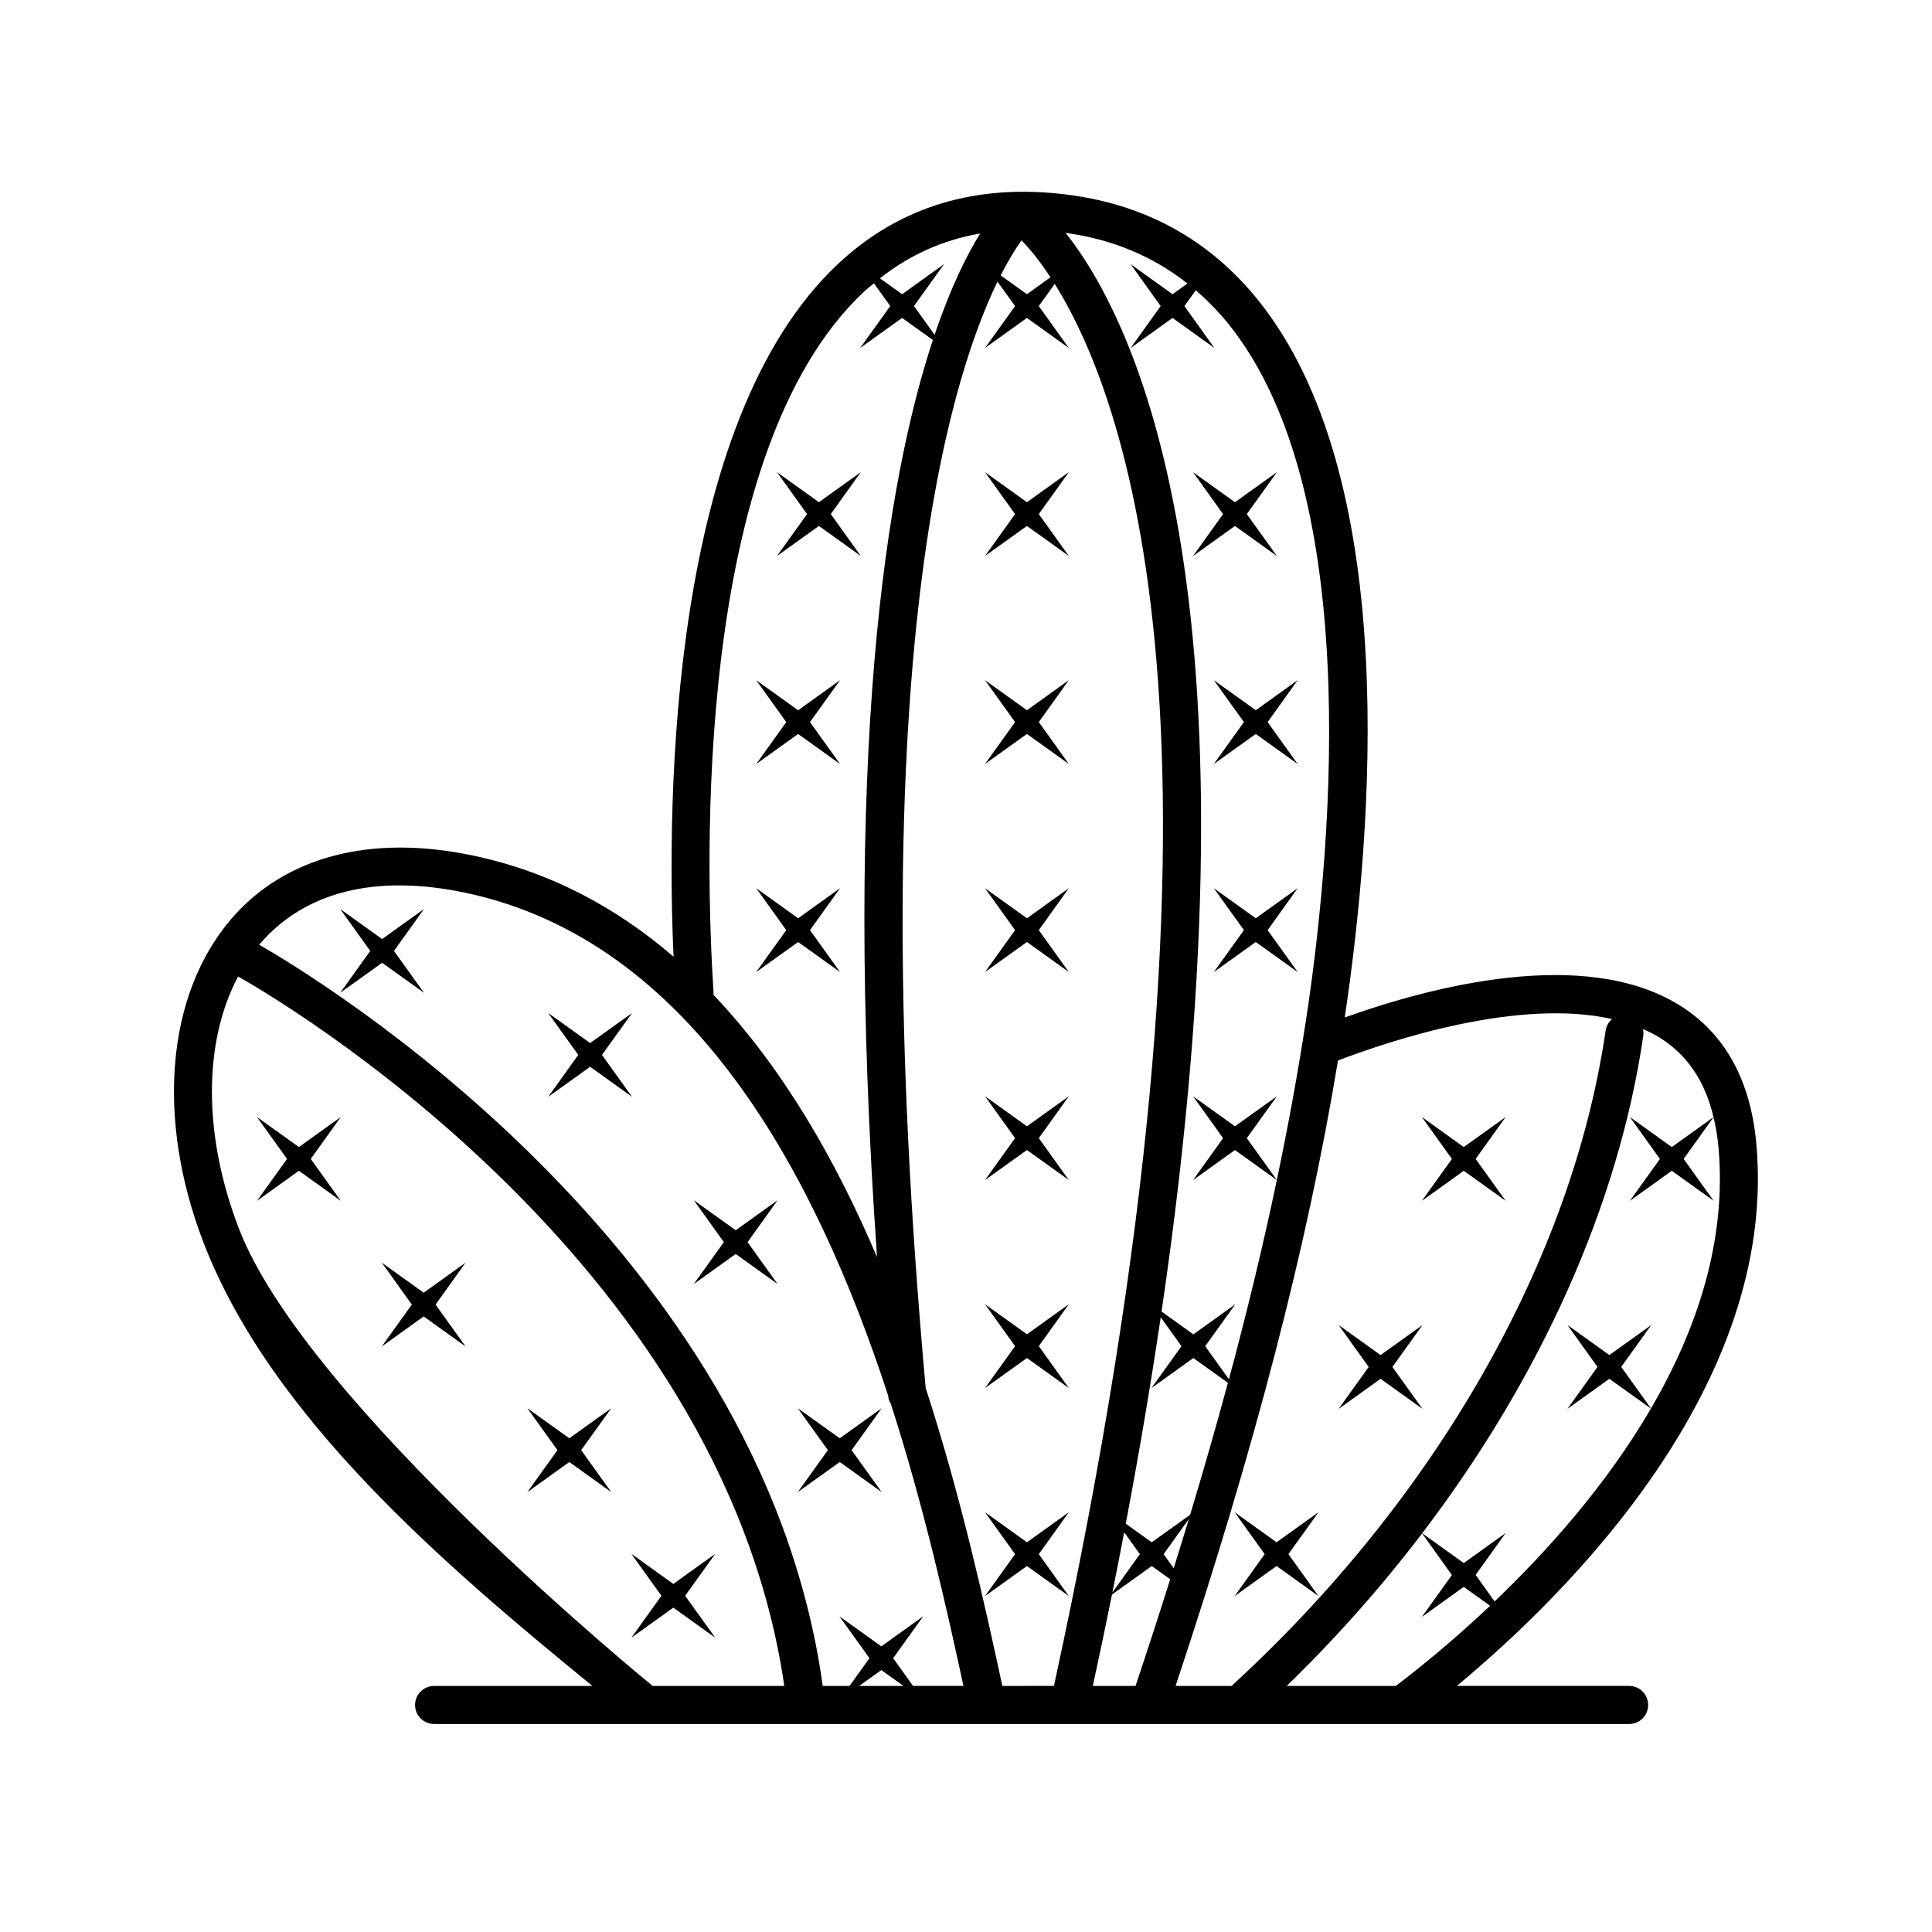 <?xml version="1.0" encoding="UTF-8"?>
<!-- Uploaded to: SVG Repo, www.svgrepo.com, Generator: SVG Repo Mixer Tools -->
<svg fill="#000000" width="800px" height="800px" version="1.1" viewBox="144 144 512 512" xmlns="http://www.w3.org/2000/svg">
 <g>
  <path d="m575.74 590.78h-45.66c28.969-24.031 85.195-79.48 79.363-143.72-1.543-16.988-8.453-29.363-20.547-36.781-25.246-15.488-65.852-4.746-88.523 3.352 7.594-50.863 14.395-140.57-21.266-187.91-12.969-17.215-30.5-27.352-52.105-30.121-24.172-3.113-44.684 3.09-60.98 18.398-44.527 41.836-45.402 141-43.527 183.54-14.992-12.914-32.504-22.461-53.102-26.801-27.223-5.75-50.02 0.273-64.227 16.934-17.059 20.008-19.844 52.773-7.273 85.516 17.766 46.262 63.844 85.531 103.1 117.61h-41.957c-2.781 0-5.039 2.254-5.039 5.039s2.258 5.039 5.039 5.039h316.7c2.785 0 5.039-2.254 5.039-5.039 0-2.797-2.242-5.047-5.027-5.047zm7.891-171.92c7.445 4.57 12.191 11.574 14.469 21.191l-11.059 7.93-11.113-7.965 7.969 11.113-7.969 11.109 11.113-7.965 11.109 7.965-7.965-11.109 7.918-11.055c0.586 2.469 1.047 5.066 1.305 7.891 2.258 24.879-5.769 48.516-17.875 69.293l-7.891-11.008 7.969-11.109-11.113 7.965-11.109-7.965 7.965 11.109-7.965 11.113 11.109-7.969 11.02 7.898c-11.824 20.273-27.527 37.816-41.43 51.102l-5.031-7.019 7.969-11.113-11.113 7.969-11.02-7.898c31.355-41.172 52.055-87.078 58.59-131.82 0.098-0.625 0.035-1.234-0.102-1.812 1.465 0.648 2.91 1.332 4.25 2.156zm-124.95-199.72-3.945 2.832-11.113-7.969 7.969 11.113-7.969 11.113 11.113-7.969 11.109 7.969-7.965-11.113 3.008-4.191c3.672 3.168 7.09 6.762 10.176 10.863 35.242 46.773 25.043 143.31 19.02 182.65-2.106 13.754-4.672 27.809-7.707 42.281l-7.957-11.09 7.969-11.109-11.113 7.965-11.109-7.965 7.965 11.109-7.965 11.109 11.109-7.965 11.098 7.957c-3.551 16.93-7.758 34.441-12.699 52.789l-6.281-8.758 7.969-11.113-11.113 7.969-8.422-6.039c28.121-191.66-7.297-262.99-25.422-285.86 12.355 1.68 23.141 6.207 32.277 13.414zm-16.34 328.66c3.641-19.246 6.707-37.473 9.262-54.719l5.5 7.668-7.965 11.109 11.109-7.965 9.164 6.57c-3.059 11.324-6.398 22.969-10.016 34.973l-10.176 7.289zm3.734 8.07-7.281 10.156c1.09-5.394 2.125-10.707 3.125-15.957zm-31.348-348.19c1.949 2.019 4.629 5.188 7.664 9.809l-6.242 4.481-6.957-4.988c2.176-4.277 4.098-7.312 5.535-9.301zm-10.969-1.801c-3.473 5.582-7.789 14.141-12.082 26.848l-5.461-7.617 7.965-11.113-11.109 7.969-5.879-4.211c7.836-6.176 16.695-10.176 26.566-11.875zm-30.832 15.457c0.863-0.812 1.785-1.5 2.68-2.254l4.316 6.027-7.969 11.113 11.113-7.969 8.152 5.844c-12.297 37.293-24.113 109.05-14.801 243.04-10.922-25.664-24.988-50.211-43.363-69.516 0-0.141 0.066-0.273 0.055-0.414-2.148-32.809-5.629-143.17 39.816-185.87zm-55.98 369.45s-91.805-74.781-109.64-121.21c-9.555-24.871-9.43-49.414-0.207-66.793 8.656 4.852 128.11 73.961 144.75 188.01zm54.75 0 5.863-4.203 5.863 4.203zm14.273 0-5.269-7.344 7.969-11.113-11.113 7.969-11.113-7.969 7.969 11.113-5.269 7.344h-7.113c-16.203-117.2-135.84-188.71-149.33-196.41 0.047-0.055 0.09-0.117 0.137-0.176 11.871-13.922 30.723-18.621 54.477-13.613 60.191 12.707 92.887 74.641 112.05 133.24 0.004 0.051 0.012 0.102 0.016 0.152 0.07 0.766 0.336 1.457 0.707 2.074 8.906 27.668 14.832 54.406 19.23 74.719l-13.348 0.004zm23.664 0c-4.57-21.113-10.762-49.52-20.32-78.969-16.992-188.36 5.402-265.17 19.039-293.18l4.648 6.484-7.969 11.105 11.113-7.969 11.109 7.969-7.965-11.113 4.219-5.879c20.082 32.078 53.133 126.58-0.203 371.55zm35.297 0h-11.32c1.785-8.223 3.488-16.32 5.078-24.215l10.535-7.559 4.891 3.508c-2.894 9.203-5.953 18.609-9.184 28.266zm7.438-34.914 6.691-9.324c-1.305 4.297-2.641 8.652-4.019 13.047zm18.004 34.914h-14.828c21.074-63.375 34.883-116.5 43.039-165.74 14.133-5.406 47.938-16.582 72.617-10.984-0.863 0.766-1.512 1.785-1.688 3.012-8.883 60.836-45.016 124.14-99.141 173.71zm43.535 0h-28.902c13.125-12.75 25.113-26.305 35.867-40.41l7.894 11.02-7.965 11.109 11.109-7.965 6.984 5.004c-10.16 9.598-19.246 16.895-24.949 21.211-0.02 0-0.023 0.02-0.039 0.031z"/>
  <path d="m531.91 447.98-11.105-7.965 7.965 11.113-7.965 11.109 11.105-7.965 11.117 7.965-7.973-11.109 7.973-11.113z"/>
  <path d="m509.86 503.11-11.109-7.965 7.965 11.109-7.965 11.113 11.109-7.969 11.113 7.969-7.969-11.113 7.969-11.109z"/>
  <path d="m482.3 552.72-11.109-7.965 7.965 11.109-7.965 11.117 11.109-7.969 11.113 7.969-7.969-11.117 7.969-11.109z"/>
  <path d="m416.15 552.72-11.117-7.965 7.973 11.109-7.973 11.117 11.117-7.969 11.105 7.969-7.965-11.117 7.965-11.109z"/>
  <path d="m416.15 497.6-11.117-7.969 7.973 11.113-7.973 11.109 11.117-7.965 11.105 7.965-7.965-11.109 7.965-11.113z"/>
  <path d="m416.15 442.48-11.117-7.969 7.973 11.109-7.973 11.109 11.117-7.965 11.105 7.965-7.965-11.109 7.965-11.109z"/>
  <path d="m416.15 387.35-11.117-7.969 7.973 11.113-7.973 11.109 11.117-7.965 11.105 7.965-7.965-11.109 7.965-11.113z"/>
  <path d="m416.15 332.22-11.117-7.973 7.973 11.113-7.973 11.109 11.117-7.965 11.105 7.965-7.965-11.109 7.965-11.113z"/>
  <path d="m416.15 277.09-11.117-7.965 7.973 11.113-7.973 11.109 11.117-7.965 11.105 7.965-7.965-11.109 7.965-11.113z"/>
  <path d="m482.39 291.35-7.973-11.109 7.973-11.113-11.117 7.965-11.109-7.965 7.965 11.113-7.965 11.109 11.109-7.965z"/>
  <path d="m476.79 332.22-11.113-7.973 7.969 11.113-7.969 11.109 11.113-7.965 11.109 7.965-7.965-11.109 7.965-11.113z"/>
  <path d="m476.79 387.35-11.113-7.969 7.969 11.113-7.969 11.109 11.113-7.965 11.109 7.965-7.965-11.109 7.965-11.113z"/>
  <path d="m361.02 283.38 11.109 7.965-7.965-11.109 7.965-11.113-11.109 7.965-11.113-7.965 7.969 11.113-7.969 11.109z"/>
  <path d="m355.51 338.51 11.113 7.965-7.969-11.109 7.969-11.113-11.113 7.973-11.109-7.973 7.965 11.113-7.965 11.109z"/>
  <path d="m355.51 393.64 11.113 7.965-7.969-11.109 7.969-11.113-11.113 7.969-11.109-7.969 7.965 11.113-7.965 11.109z"/>
  <path d="m245.26 392.86-11.113-7.969 7.969 11.113-7.969 11.109 11.113-7.965 11.109 7.965-7.965-11.109 7.965-11.113z"/>
  <path d="m223.21 447.98-11.113-7.965 7.969 11.113-7.969 11.109 11.113-7.965 11.109 7.965-7.965-11.109 7.965-11.113z"/>
  <path d="m256.28 486.58-11.109-7.969 7.965 11.113-7.965 11.109 11.109-7.965 11.109 7.965-7.965-11.109 7.965-11.113z"/>
  <path d="m294.87 531.45 11.117 7.965-7.973-11.109 7.973-11.109-11.117 7.965-11.109-7.965 7.969 11.109-7.969 11.109z"/>
  <path d="m322.43 570.04 11.113 7.969-7.973-11.113 7.973-11.109-11.113 7.965-11.109-7.965 7.965 11.109-7.965 11.113z"/>
  <path d="m300.39 420.42-11.117-7.965 7.973 11.109-7.973 11.113 11.117-7.969 11.109 7.969-7.969-11.113 7.969-11.109z"/>
  <path d="m338.97 470.03-11.113-7.965 7.969 11.109-7.969 11.113 11.113-7.969 11.109 7.969-7.965-11.113 7.965-11.109z"/>
  <path d="m366.54 525.16-11.113-7.965 7.969 11.109-7.969 11.109 11.113-7.965 11.109 7.965-7.965-11.109 7.965-11.109z"/>
 </g>
</svg>